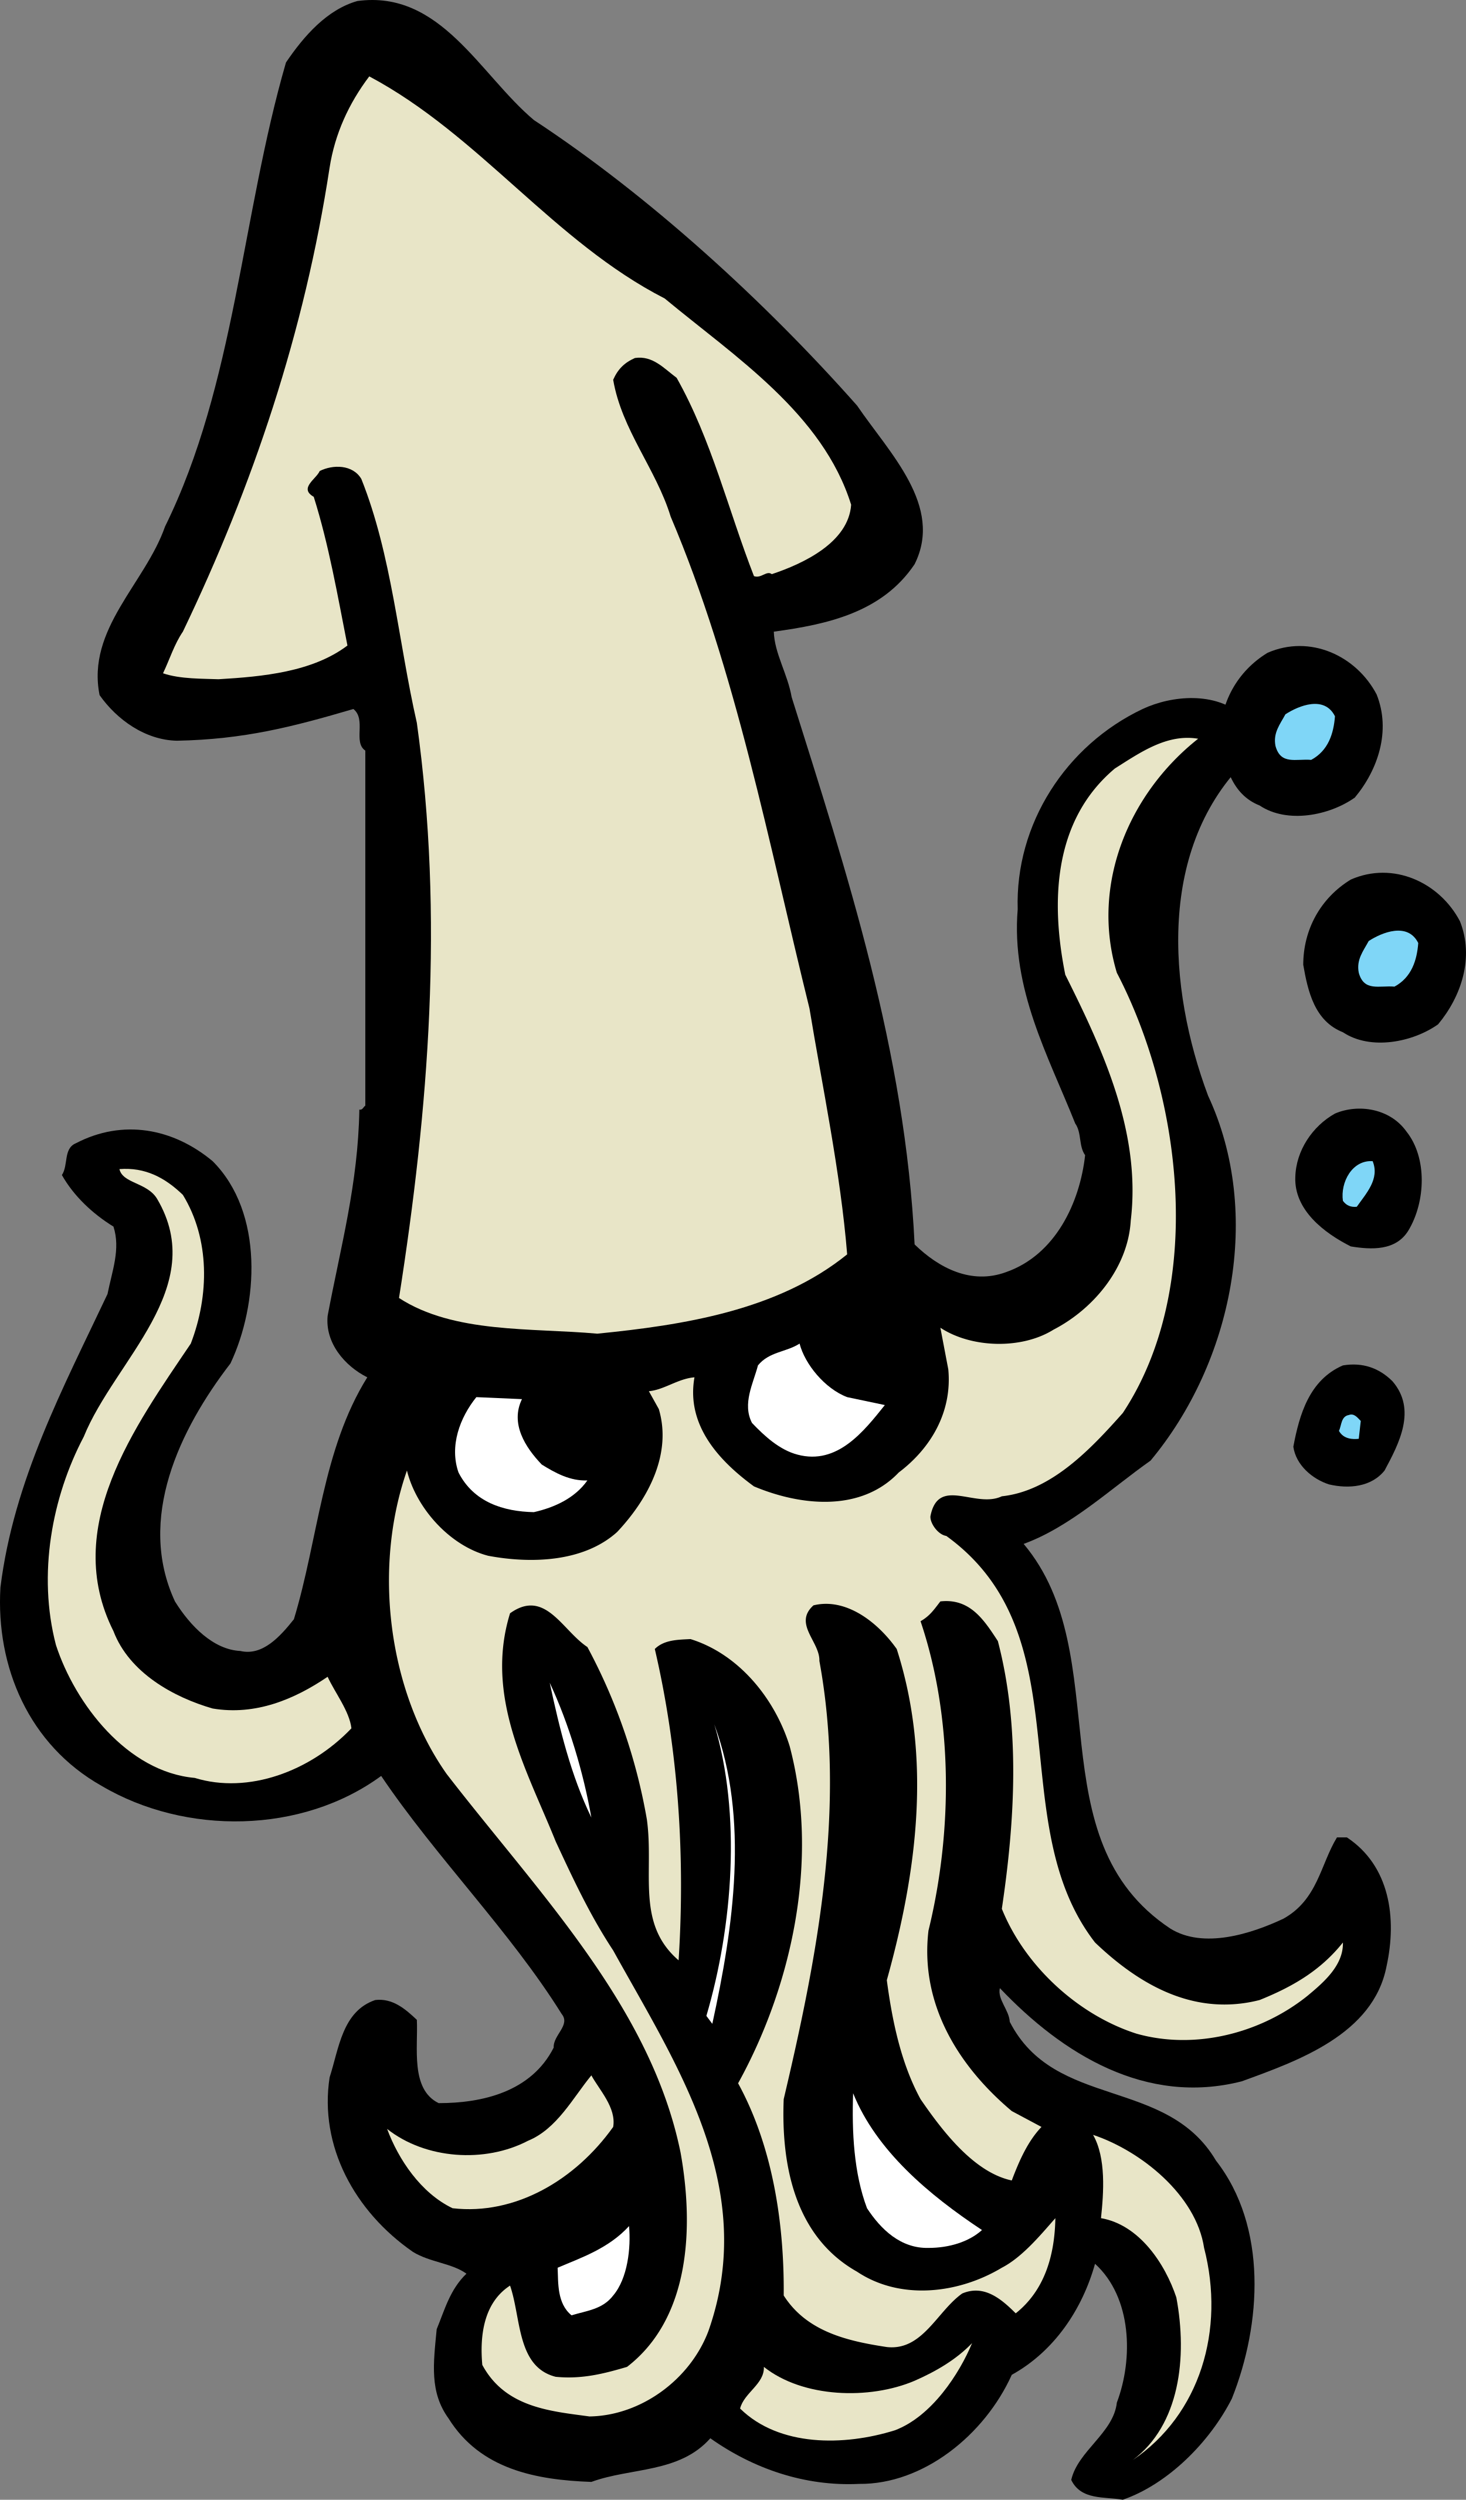 <svg xmlns="http://www.w3.org/2000/svg" width="194.229" height="331.166"><rect width="100%" height="100%" fill="#808080" stroke="none"/><path d="M70.728 15.9c15.328 10.07 30.653 24.082 42.825 37.832 4.293 6.305 11.472 13.313 7.62 21.016-4.292 6.394-11.562 7.973-18.652 8.934.086 2.89 1.836 5.605 2.364 8.671 7.355 23.38 15.062 46.938 16.289 72.508 3.238 3.156 7.53 5.344 12.086 3.68 6.566-2.277 9.804-9.195 10.507-15.5-.875-1.227-.437-2.977-1.312-4.203-3.594-9.02-8.496-17.778-7.621-28.375-.352-11.297 6.394-21.719 16.55-26.535 3.942-1.84 9.633-2.278 13.137.789.965 1.664 2.54 4.027.79 5.78-11.997 11.645-10.598 30.388-5.255 44.661 7.27 15.59 3.239 35.293-7.62 48.344-5.34 3.765-10.594 8.758-16.813 11.035 12.433 14.797 1.488 39.055 19.441 50.965 4.38 2.715 10.684.703 14.973-1.313 4.555-2.539 4.906-7.18 7.098-10.773h1.312c5.691 3.766 6.656 10.687 5.254 17.078-1.75 9.02-11.734 12.523-19.18 15.238-12.699 3.242-23.734-3.59-32.05-12.347-.352 1.488 1.226 2.89 1.312 4.464 5.957 11.649 20.754 7.27 27.324 18.391 6.832 8.758 6.043 21.633 2.102 31.527-2.89 5.696-8.406 11.297-14.45 13.399-2.453-.438-5.519.09-6.831-2.625.875-3.856 5.605-6.219 6.043-10.246 2.187-5.781 2.015-13.926-2.891-18.39-1.664 5.952-5.34 11.558-11.031 14.71-3.594 7.969-11.739 14.54-20.23 14.45-7.184.35-14.013-2.012-19.708-6.044-4.113 4.645-10.508 3.856-15.762 5.782-7.355-.262-14.714-1.664-18.918-8.407-2.539-3.504-2.011-7.27-1.574-11.824 1.051-2.539 1.75-5.254 3.942-7.355-1.93-1.403-4.817-1.489-7.094-2.89-7.707-5.34-12.438-14.013-11.035-23.118 1.226-3.77 1.664-8.758 6.043-10.246 2.277-.266 3.941 1.136 5.515 2.625.176 3.68-.875 9.195 2.89 11.035 5.782 0 12.263-1.488 15.24-7.356-.09-1.664 2.277-2.98 1.05-4.468-6.832-10.946-16.64-20.754-23.906-31.524-10.512 7.703-25.922 7.88-37.047 1.313-9.633-5.43-14.012-15.766-13.399-26.274 1.754-14.187 8.32-26.449 14.188-38.882.613-3.067 1.75-5.957.789-8.934-2.715-1.664-5.254-4.027-6.832-6.828.875-1.317.176-3.504 1.84-4.207 6.219-3.239 12.875-2.012 18.129 2.367 6.828 6.832 6.043 19.004 2.363 26.797-6.742 8.758-12.434 20.582-7.355 31.527 2.011 3.238 5.078 6.39 8.668 6.567 2.98.703 5.343-2.012 7.093-4.204 3.242-10.683 3.766-22.503 9.723-32.05-2.977-1.489-5.606-4.555-5.254-8.145 1.75-9.285 4.027-17.43 4.203-27.324.438.09.524-.352.79-.524v-47.03c-1.665-1.137.171-4.114-1.579-5.516-8.059 2.363-14.45 4.027-23.383 4.203-4.203-.086-7.968-2.801-10.246-6.043-1.75-8.754 6.043-14.797 8.672-22.328 9.281-18.832 10.156-41.25 16.023-61.48 2.368-3.5 5.43-7.005 9.461-8.145C58.381-1.354 63.55 9.857 70.73 15.9"/><path fill="#e8e5c7" d="M88.068 39.545c9.285 7.707 20.93 15.238 24.7 27.324-.352 4.988-6.305 7.793-10.512 9.195-.7-.527-1.399.614-2.364.262-3.414-8.758-5.605-18.039-10.246-26.273-1.664-1.227-3.152-2.977-5.52-2.625-1.398.613-2.273 1.488-2.886 2.886 1.137 6.657 5.691 11.825 7.617 18.13 8.672 20.405 12.961 43.175 18.39 65.156 1.665 10.16 4.118 21.718 4.993 32.578-9.195 7.445-21.719 9.37-33.102 10.507-8.757-.789-19.003 0-26.273-4.726 3.941-25.137 5.953-50.356 2.363-76.192-2.449-10.77-3.328-22.246-7.355-32.316-1.137-1.926-3.766-1.926-5.516-1.05-.437 1.05-2.804 2.277-.789 3.417 2.012 6.39 3.153 13.047 4.465 19.703-4.64 3.504-11.207 4.118-17.078 4.465-2.012-.086-5.078 0-7.356-.789.88-1.836 1.489-3.851 2.63-5.515 9.28-19.352 16.113-39.672 19.44-61.477.7-4.469 2.54-8.496 5.255-12.086 14.625 7.793 24.433 21.895 39.144 29.426"/><path fill="#e8e5c7" d="M158.74 97.869c-9.191 7.27-14.273 19.355-10.77 31.004 8.672 16.637 11.735 41.77.79 58.32-4.204 4.73-9.457 10.336-16.028 11.035-3.504 1.664-8.406-2.714-9.457 2.63-.09.874.961 2.449 2.102 2.624 18.304 13.227 7.355 37.922 19.703 53.86 5.957 5.691 13.223 9.808 21.808 7.62 4.114-1.663 7.97-3.769 11.032-7.62.09 3.066-2.625 5.343-4.727 7.093-6.133 4.907-14.8 7.18-22.594 4.993-7.707-2.454-14.8-8.934-17.867-16.551 1.75-11.735 2.453-24.082-.527-35.469-1.836-2.8-3.676-5.691-7.617-5.254-.875 1.137-1.403 1.926-2.625 2.625 4.289 12.7 4.289 27.762 1.05 40.988-1.14 9.633 3.852 17.864 11.036 23.907l3.937 2.101c-1.84 1.926-2.976 4.555-3.937 7.094-4.907-1.05-9.024-6.305-12.086-10.773-2.63-4.817-3.77-10.508-4.469-15.762 4.027-14.45 5.957-29.426 1.312-43.875-2.539-3.59-6.742-6.832-11.03-5.781-2.716 2.453.874 4.82.784 7.359 3.594 19.527-.347 39.496-4.726 58.059-.352 8.757 1.488 18.218 9.719 22.859 5.78 3.852 13.488 2.89 19.18-.527 2.714-1.399 5.167-4.38 7.093-6.567-.086 4.903-1.402 9.547-5.254 12.61-1.926-1.926-4.203-3.852-7.094-2.625-3.328 2.363-5.254 7.617-9.984 7.09-5.168-.786-10.598-2.012-13.66-6.829.086-9.633-1.488-19.793-6.043-28.113 7.008-12.695 10.86-29.426 6.832-44.66-1.93-6.219-6.656-12.172-13.137-14.188-1.664.086-3.504.086-4.73 1.313 3.152 13.488 4.027 27.672 3.152 41.246-5.691-4.902-3.238-11.645-4.203-18.652a75.3 75.3 0 0 0-7.883-22.856c-3.328-2.191-5.601-7.797-10.246-4.469-3.414 11.036 2.277 20.844 6.043 30.215 2.277 4.903 4.555 9.809 7.621 14.45 8.316 15.062 19.352 31.351 12.61 50.445-2.454 6.476-9.02 11.207-15.762 11.293-5.082-.7-11.125-1.137-14.188-6.828-.351-3.856.172-8.235 3.676-10.508 1.488 4.289.875 10.77 6.043 12.082 3.504.351 6.48-.438 9.457-1.313 8.41-6.48 8.848-18.566 7.094-28.375-3.938-19.351-18.828-34.414-31-50.18-7.707-10.945-9.809-27.148-5.254-40.195 1.226 4.993 5.691 9.985 10.77 11.297 5.605 1.051 12.613.875 17.077-3.152 4.204-4.469 7.27-10.422 5.52-16.29l-1.316-2.362c2.015-.176 3.855-1.665 6.043-1.84-1.137 6.39 3.328 11.12 7.882 14.449 6.043 2.539 14.098 3.504 19.18-1.84 4.29-3.238 7.094-8.055 6.566-13.66l-1.05-5.52c4.117 2.715 10.773 2.891 14.976.266 5.43-2.805 9.895-8.32 10.246-14.45 1.403-11.648-3.68-22.597-8.672-32.577-1.925-9.547-1.664-20.407 6.57-27.325 3.329-2.101 6.919-4.64 11.032-3.941"/><path d="M193.424 122.04c1.925 4.817.172 9.981-2.891 13.661-3.328 2.363-8.934 3.504-12.613 1.05-3.766-1.487-4.64-5.429-5.254-8.933 0-4.64 2.277-8.844 6.305-11.297 5.605-2.453 11.734.352 14.453 5.52"/><path fill="#7fd6f7" d="M187.904 124.932c-.176 2.273-.875 4.55-3.152 5.777-2.016-.176-4.028.703-4.73-1.836-.348-1.754.613-2.895 1.316-4.207 1.75-1.137 5.168-2.54 6.566.266"/><path d="M186.326 149.889c2.805 3.503 2.543 9.37.266 13.136-1.664 2.715-4.907 2.54-7.621 2.102-3.5-1.754-7.532-4.817-7.356-9.195.09-3.504 2.277-6.743 5.254-8.407 3.066-1.316 7.27-.703 9.457 2.364"/><path fill="#7fd6f7" d="M181.861 153.83c.965 2.363-.875 4.289-2.101 6.043-.79.086-1.403-.176-1.84-.79-.348-2.452 1.226-5.429 3.941-5.253"/><path fill="#e8e5c7" d="M24.228 158.295c3.59 5.867 3.504 13.312 1.051 19.703-7.445 11.035-17.164 24.348-10.246 38.098 2.102 5.515 7.969 8.757 13.137 10.246 5.691.96 10.86-1.227 15.238-4.203.96 2.101 2.89 4.55 3.152 6.828-5.43 5.695-13.664 8.757-20.757 6.57-8.93-.79-15.848-9.809-18.391-17.605-2.45-9.368-.524-19.614 3.68-27.586 4.117-10.157 16.64-19.79 9.722-31.524-1.316-2.191-4.554-2.015-4.992-3.941 3.414-.266 6.043 1.136 8.406 3.414"/><path fill="#fff" d="m112.24 185.092 4.992 1.05c-2.8 3.504-6.304 7.97-11.558 6.57-2.368-.612-4.38-2.452-6.043-4.202-1.317-2.54.175-5.254.789-7.621 1.488-1.836 3.765-1.75 5.515-2.891.7 2.715 3.328 5.957 6.305 7.094"/><path d="M184.49 182.99c3.238 3.766.875 8.234-1.05 11.824-1.755 2.188-4.731 2.453-7.36 1.84-2.188-.703-4.375-2.543-4.727-4.992.79-4.203 2.102-8.848 6.567-10.773 2.629-.438 4.816.351 6.57 2.101"/><path fill="#fff" d="M69.154 185.357c-1.578 3.239.438 6.39 2.625 8.668 1.84 1.14 3.766 2.192 6.043 2.102-1.664 2.363-4.379 3.59-7.094 4.203-4.027-.086-7.968-1.313-9.98-5.254-1.227-3.504.176-7.27 2.363-9.984l6.043.265"/><path fill="#7fd6f7" d="m180.287 188.248-.266 2.363c-.699.086-2.011.086-2.625-1.05.348-.704.262-1.926 1.313-2.102.699-.266 1.14.348 1.578.789"/><path fill="#fff" d="M78.35 240.79c-2.715-5.605-4.204-11.733-5.52-17.866 2.543 5.43 4.469 11.91 5.52 17.867m16.023 27.324-.785-1.05c3.504-11.91 4.64-26.712 1.05-38.622 4.641 12.524 2.54 26.883-.265 39.672"/><path fill="#e8e5c7" d="M81.24 281.775c-4.992 7.008-12.96 11.735-21.281 10.77-4.203-2.012-7.18-6.48-8.672-10.508 5.082 4.027 12.96 4.555 18.656 1.578 3.852-1.578 5.953-5.691 8.406-8.672 1.051 1.926 3.329 4.293 2.891 6.832"/><path fill="#fff" d="M130.103 295.435c-1.75 1.579-4.375 2.368-7.09 2.368-3.68.086-6.308-2.454-8.144-5.258-1.754-4.64-2.016-10.156-1.84-15.235 3.067 7.618 10.07 13.485 17.074 18.125"/><path fill="#e8e5c7" d="M159.53 297.803c2.804 10.859-.524 22.066-9.458 28.109 6.219-4.64 7.27-13.574 5.781-21.543-1.488-4.465-4.906-9.633-9.984-10.508.352-3.328.7-7.969-1.05-11.035 6.304 2.102 13.66 7.969 14.71 14.977"/><path fill="#fff" d="M81.24 304.107c-1.402 1.84-3.504 2.012-5.52 2.625-1.925-1.574-1.75-4.289-1.84-6.304 3.067-1.313 6.747-2.54 9.462-5.516.261 2.89-.176 6.918-2.102 9.195"/><path fill="#e8e5c7" d="M118.545 321.97c-6.742 2.102-15.324 2.192-20.492-2.886.527-2.106 3.242-3.242 3.152-5.52 5.168 4.118 14.012 4.38 19.969 1.84 2.8-1.226 5.515-2.8 7.617-4.992-1.664 4.027-5.34 9.719-10.246 11.559"/><path d="M182.388 92.002c1.926 4.816.176 9.984-2.89 13.66-3.328 2.367-8.934 3.504-12.61 1.05-3.77-1.487-4.644-5.429-5.257-8.933 0-4.64 2.277-8.844 6.308-11.297 5.606-2.449 11.735.352 14.45 5.52"/><path fill="#7fd6f7" d="M176.869 94.892c-.176 2.278-.875 4.551-3.152 5.778-2.012-.172-4.028.703-4.727-1.836-.352-1.754.613-2.89 1.313-4.203 1.75-1.14 5.168-2.543 6.566.261"/></svg>

